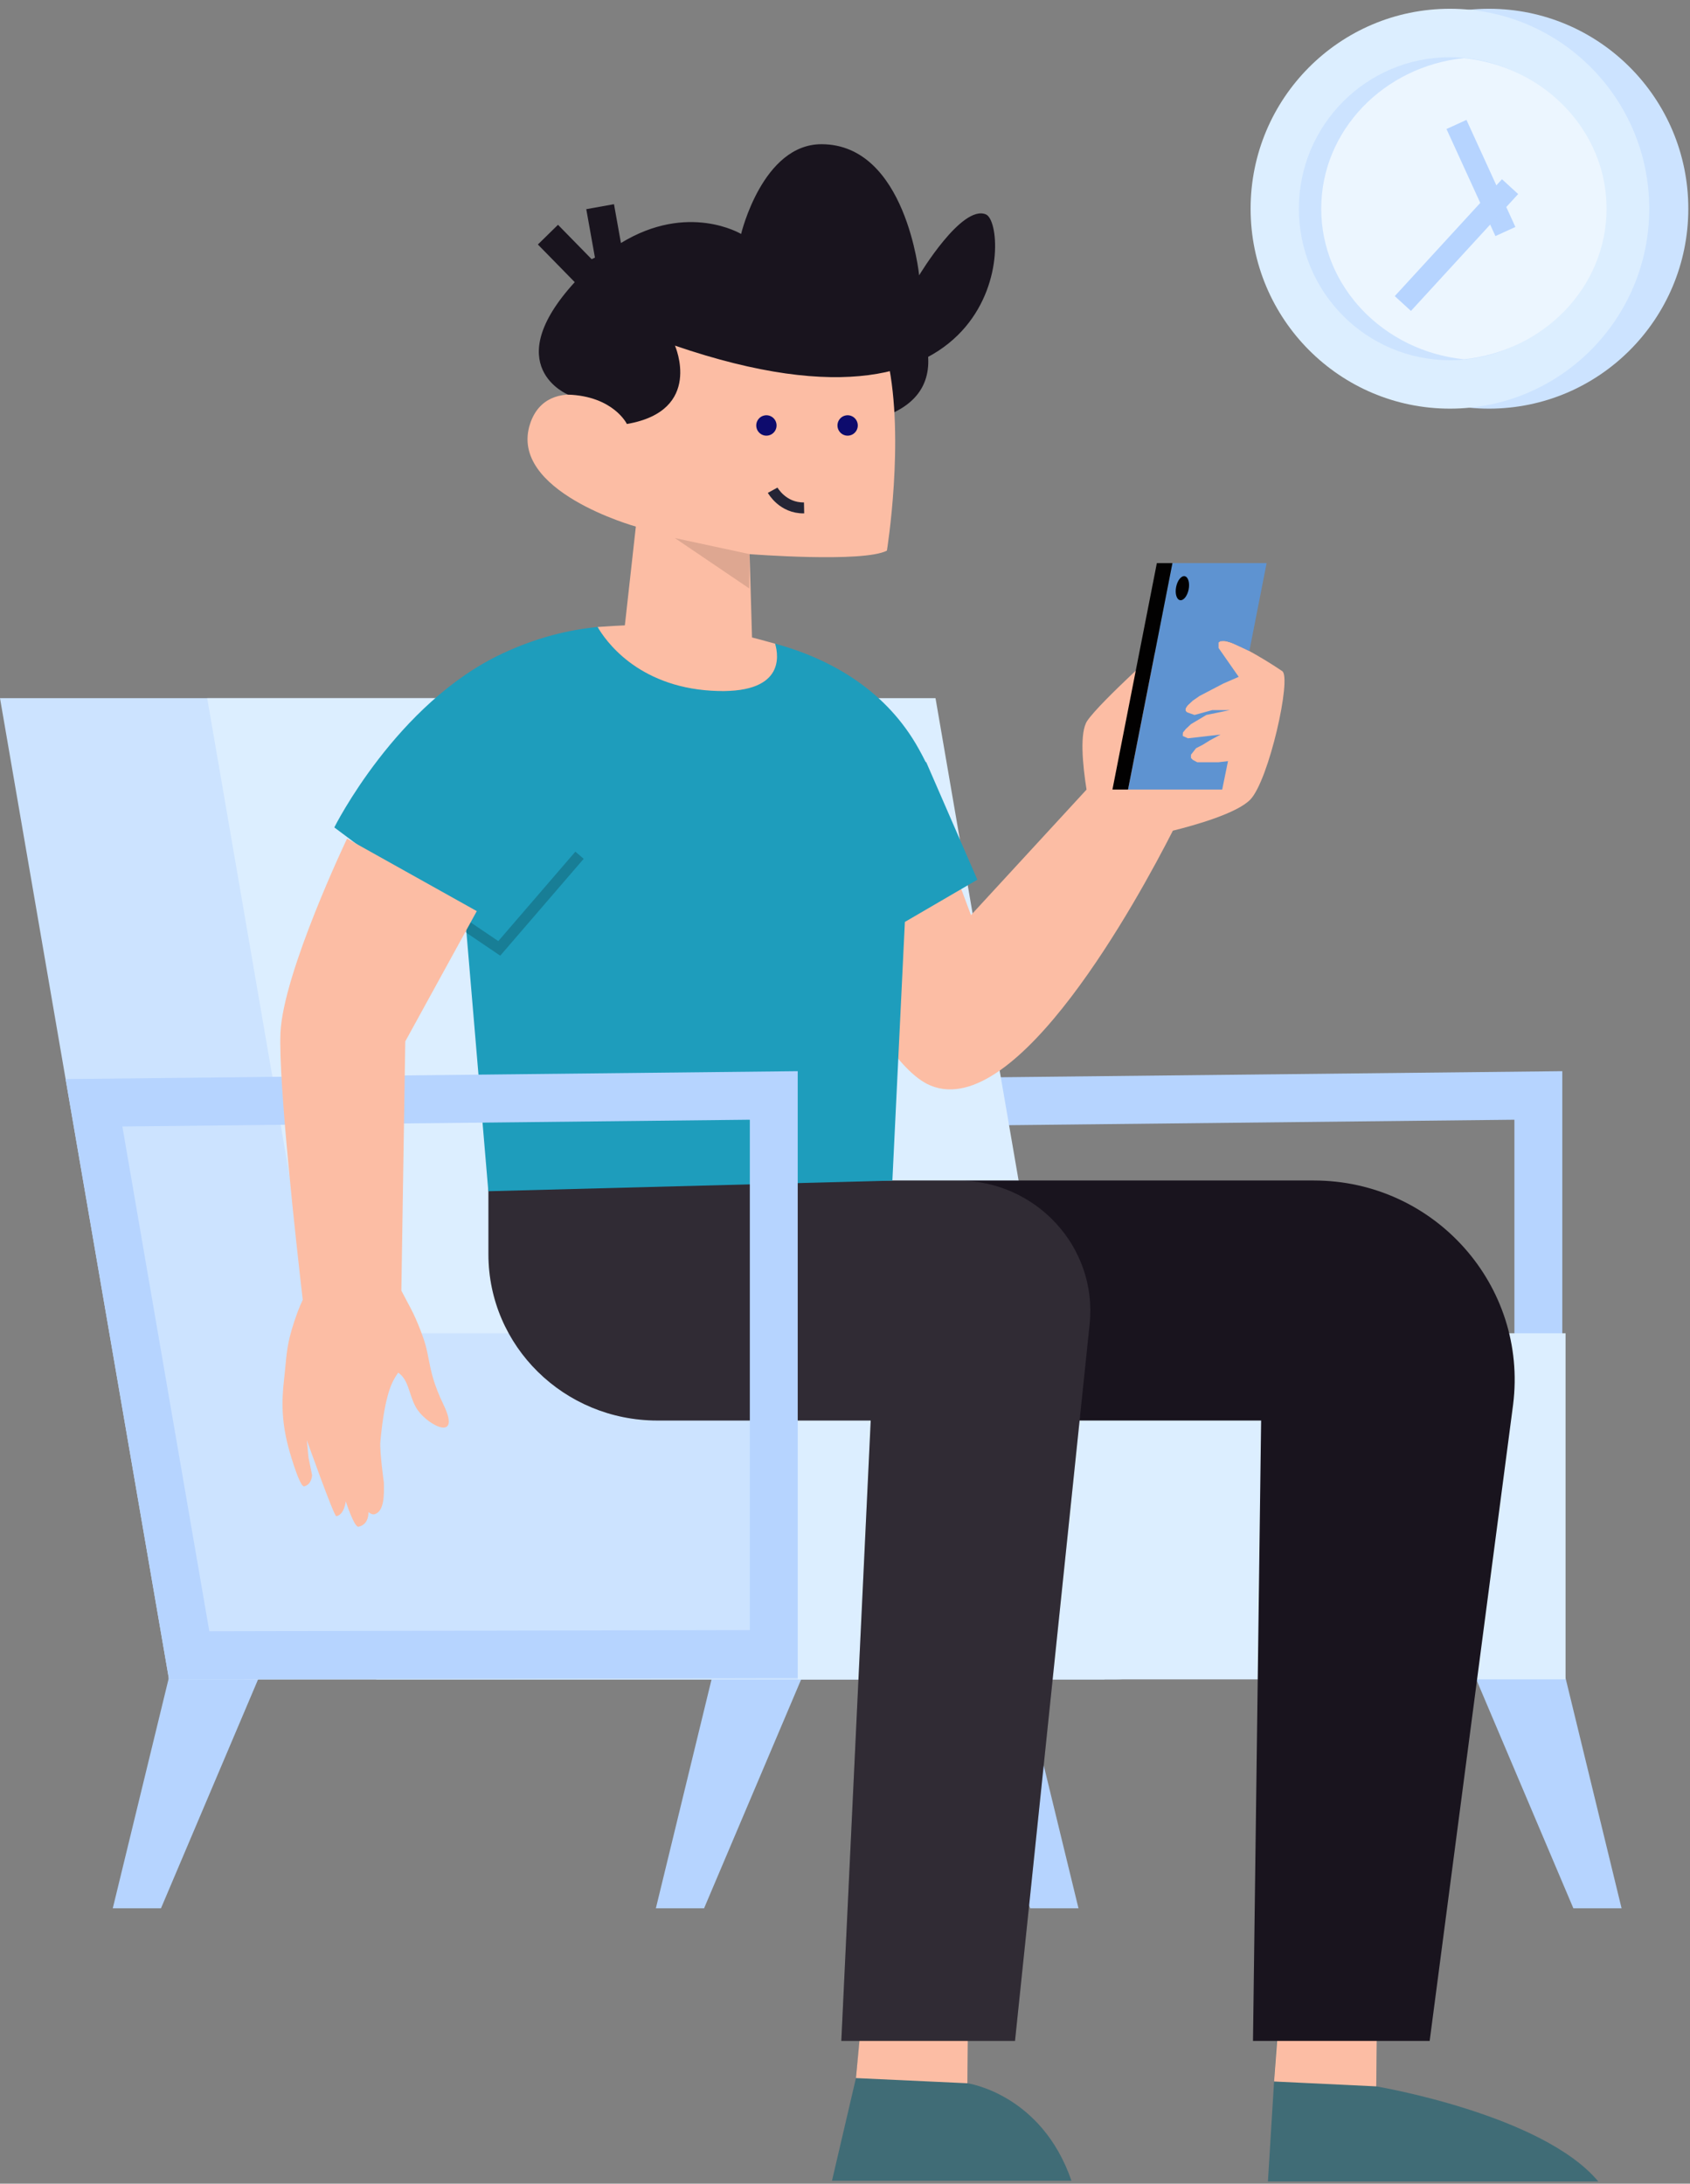 <svg width="154" height="199" viewBox="0 0 154 199" fill="none" xmlns="http://www.w3.org/2000/svg">
<rect x="0" y="0" width="154" height="199" fill="#808080" stroke="none"/>
<path fill-rule="evenodd" clip-rule="evenodd" d="M24.357 151.066L14.669 173.905H10.276L16.104 149.947L24.357 151.066Z" fill="#B6D4FF"/>
<path fill-rule="evenodd" clip-rule="evenodd" d="M73.845 151.066L64.158 173.905H59.765L65.593 149.947L73.845 151.066Z" fill="#B6D4FF"/>
<path fill-rule="evenodd" clip-rule="evenodd" d="M147.765 173.905H143.372L133.685 151.066L141.937 149.947L147.765 173.905Z" fill="#B6D4FF"/>
<path fill-rule="evenodd" clip-rule="evenodd" d="M98.276 173.905H93.883L84.196 151.066L92.448 149.947L98.276 173.905Z" fill="#B6D4FF"/>
<path fill-rule="evenodd" clip-rule="evenodd" d="M142.363 97.617V152.918L85.072 153.041L75.65 98.337L142.363 97.617ZM138 102.041L80.823 102.658L88.745 148.656L138 148.55V102.041Z" fill="#B6D4FF"/>
<path fill-rule="evenodd" clip-rule="evenodd" d="M67.183 63.624L82.582 153.041H15.4L-1.52588e-05 63.624H67.183Z" fill="#CCE3FF"/>
<path fill-rule="evenodd" clip-rule="evenodd" d="M85.248 63.624L100.648 153.041H34.281L18.881 63.624H85.248Z" fill="#DCEEFF"/>
<path fill-rule="evenodd" clip-rule="evenodd" d="M101.704 153.041H22.703C18.67 153.041 15.4 149.761 15.4 145.714V128.83C15.4 124.784 18.67 121.504 22.703 121.504H101.704C105.737 121.504 109.007 124.784 109.007 128.83V145.714C109.007 149.761 105.737 153.041 101.704 153.041Z" fill="#CCE3FF"/>
<path fill-rule="evenodd" clip-rule="evenodd" d="M142.66 153.041H72.692V121.504H142.66V153.041Z" fill="#DCEEFF"/>
<path fill-rule="evenodd" clip-rule="evenodd" d="M125.41 190.133L125.488 182.966L116.799 178.311L115.538 198.8H145.644C140.521 192.664 125.41 190.133 125.41 190.133ZM88.153 189.849L88.236 181.325L78.851 180.851L77.997 189.378L75.815 198.732H97.636C94.893 190.786 88.153 189.849 88.153 189.849Z" fill="#406C76"/>
<path fill-rule="evenodd" clip-rule="evenodd" d="M88.236 181.325L79.033 178.384L77.997 189.378L88.153 189.849L88.236 181.325ZM125.488 182.966L116.799 180.189L116.099 189.688L125.41 190.133L125.488 182.966Z" fill="#FCBDA4"/>
<path d="M98.378 129.454L92.492 185.992H76.664L79.343 129.454H59.902C51.4 129.454 44.508 122.674 44.508 114.311V107.58H67.231L119.72 107.58C130.726 107.58 139.242 117.156 137.881 128L130.277 185.992H114.178L114.919 129.454H98.378Z" fill="#19141E"/>
<path fill-rule="evenodd" clip-rule="evenodd" d="M44.508 107.58H87.278C94.416 107.58 99.997 113.638 99.297 120.626L92.492 185.992H76.664L79.343 129.454H59.902C51.4 129.454 44.508 122.674 44.508 114.311V107.58Z" fill="white" fill-opacity="0.1"/>
<path d="M106.877 75.701C103.73 81.881 92.682 102.167 84.805 98.931C78.908 96.508 71.849 76.423 71.849 76.423L83.324 69.593L88.481 83.396L99.01 71.958C98.652 69.691 98.366 66.728 99.078 65.684C100.292 63.906 106.431 58.428 106.431 58.428L107.549 67.709L107.744 66.927C107.744 66.883 107.754 66.836 107.776 66.785C107.779 66.78 107.781 66.775 107.783 66.77L108.235 64.959C108.045 64.864 107.968 64.727 108.05 64.538C108.116 64.385 108.261 64.217 108.464 64.04L110.007 57.857C110.007 57.857 110.514 58.082 111.256 58.42C112.45 58.174 116.775 61.113 116.84 61.158L116.841 61.159C117.722 61.727 115.627 71.127 113.926 72.873C112.716 74.115 108.95 75.186 106.877 75.701Z" fill="#FCBDA4"/>
<path fill-rule="evenodd" clip-rule="evenodd" d="M44.499 108.558L81.317 107.59L82.456 84.017L89.061 80.167L84.397 69.446L84.356 69.454C84.162 69.064 83.949 68.66 83.716 68.24C80.822 63.026 75.871 60.086 70.632 58.66C70.547 58.637 70.513 58.62 70.509 58.626C70.499 58.64 70.681 58.793 70.733 59.327C70.805 60.075 70.57 61.089 70.321 61.398C69.736 62.125 68.851 62.537 68.495 62.635C68.139 62.731 67.857 62.788 67.542 62.851C67.322 62.895 66.067 62.987 65.85 62.976C64.064 62.883 63.189 62.8 62.065 62.533C61.666 62.439 61.255 62.331 60.766 62.125C60.675 62.087 60.574 62.046 60.467 62.002C59.939 61.785 59.236 61.496 58.522 61.097C57.767 60.675 56.998 60.119 56.441 59.55C56.387 59.495 56.335 59.442 56.284 59.39C55.699 58.794 55.3 58.388 55.023 57.98C54.837 57.705 54.766 57.613 54.724 57.559C54.699 57.526 54.685 57.508 54.662 57.47C54.6 57.371 54.548 57.284 54.533 57.225C54.516 57.162 54.575 57.136 54.572 57.129C54.571 57.125 54.545 57.129 54.46 57.138C51.791 57.401 48.922 58.09 45.794 59.55C36.118 64.064 30.463 75.404 30.463 75.404L42.454 84.371L44.499 108.558Z" fill="#1E9DBC"/>
<path opacity="0.201" d="M42.454 84.37L45.495 86.428L52.808 77.938" stroke="black"/>
<path d="M111.901 69.362L111.371 71.954H102.791L106.838 51.318H115.419C115.196 52.452 114.672 55.123 113.847 59.33L112.16 58.55L111.634 58.405L111.221 58.428L111.041 58.55V59.052L112.876 61.682L111.473 62.292L109.314 63.421L108.69 63.852L108.448 64.075L108.251 64.251L108.125 64.403L108.05 64.538L108.017 64.714L108.05 64.792L108.087 64.852L108.142 64.906L108.849 65.155L110.463 64.714H112.059L109.929 65.155L108.526 65.992L108.05 66.44L107.78 66.77V67.071L108.251 67.282L111.221 66.942L110.237 67.476L109.586 67.879L108.988 68.186L108.526 68.78V69.074L108.69 69.246L109.105 69.466H109.737H111.011L111.901 69.362Z" fill="#5E93D1"/>
<path fill-rule="evenodd" clip-rule="evenodd" d="M102.79 71.954H101.37L105.417 51.318H106.837L102.79 71.954Z" fill="#020101"/>
<path fill-rule="evenodd" clip-rule="evenodd" d="M108.315 53.714C108.196 54.316 107.844 54.756 107.529 54.694C107.214 54.633 107.055 54.094 107.174 53.492C107.292 52.889 107.644 52.45 107.959 52.511C108.274 52.573 108.433 53.111 108.315 53.714Z" fill="#020101"/>
<path fill-rule="evenodd" clip-rule="evenodd" d="M72.692 97.617V152.918L15.4 153.041L5.978 98.337L72.692 97.617ZM68.328 102.041L11.151 102.658L19.073 148.656L68.328 148.55V102.041Z" fill="#B6D4FF"/>
<path fill-rule="evenodd" clip-rule="evenodd" d="M54.46 57.138C55.119 58.289 58.008 62.544 64.855 62.947C71.468 63.332 70.977 59.831 70.632 58.66C70.478 58.618 70.323 58.575 70.167 58.532C68.712 58.129 67.165 57.701 65.045 57.481C59.258 56.882 58.804 56.838 54.46 57.138ZM37.276 118.949L36.573 117.614L36.931 94.903L43.447 83.031L31.625 76.423C31.625 76.423 25.803 88.623 25.558 94.118C25.357 98.649 27.003 113.408 27.587 118.45C27.396 118.864 27.225 119.267 27.098 119.618C26.247 121.962 26.154 122.946 26.011 124.467C25.975 124.849 25.936 125.265 25.881 125.745C25.653 127.725 25.637 129.715 26.411 132.363C26.909 134.065 27.439 135.512 27.716 135.451C28.413 135.298 28.439 134.43 28.439 134.43L28.111 132.819L27.962 131.245C27.962 131.245 30.437 138.212 30.646 138.173C31.388 138.037 31.506 136.816 31.506 136.816C31.506 136.816 32.281 139.221 32.672 139.134C33.664 138.912 33.57 137.798 33.57 137.798C33.57 137.798 33.884 138.065 34.124 137.997C35.023 137.746 34.997 136.203 34.981 135.298C34.98 135.225 34.978 135.156 34.978 135.093C34.978 135.093 34.58 132.245 34.661 131.367C35.075 126.894 35.789 125.831 36.181 125.247C36.218 125.192 36.252 125.141 36.283 125.092C36.897 125.498 37.125 126.192 37.366 126.929C37.542 127.466 37.725 128.024 38.07 128.511C39.119 129.992 42.044 131.391 40.409 127.998C39.501 126.114 39.275 124.955 39.065 123.879C38.942 123.248 38.825 122.645 38.579 121.942C37.913 120.039 37.276 118.949 37.276 118.949Z" fill="#FCBDA4"/>
<path fill-rule="evenodd" clip-rule="evenodd" d="M82.024 26.339C82.024 26.339 89.257 35.792 79.437 38.301L82.024 26.339Z" fill="#19141E"/>
<path d="M68.548 58.833L68.307 50.499C68.307 50.499 78.658 51.305 80.819 50.18C80.819 50.18 82.461 40.052 80.9 32.871L72.4 25.174L58.683 26.187L57.126 38.638C56.408 36.515 49.874 33.853 48.306 38.616C46.283 44.759 57.941 47.987 57.941 47.987L56.723 58.934" fill="#FCBDA4"/>
<path d="M52.373 25.713L49.014 22.281L50.848 20.486L53.915 23.62L54.214 23.476L53.423 19.061L55.949 18.608L56.583 22.147C62.701 18.401 67.533 21.321 67.533 21.321C67.533 21.321 69.483 13.118 74.881 13.142C82.57 13.175 83.757 25.09 83.757 25.09C83.757 25.09 87.633 18.61 89.837 19.537C92.04 20.463 92.101 41.986 61.505 31.497C61.505 31.497 64.136 37.433 57.126 38.638C57.126 38.638 55.904 36.105 51.76 35.962C51.76 35.962 45.388 33.362 52.373 25.713Z" fill="#19141E"/>
<path opacity="0.4" fill-rule="evenodd" clip-rule="evenodd" d="M68.307 50.499L61.498 49.034L68.275 53.626L68.307 50.499Z" fill="black" fill-opacity="0.3"/>
<path fill-rule="evenodd" clip-rule="evenodd" d="M71.241 38.518C71.381 39.295 70.867 40.039 70.092 40.179C69.317 40.32 68.576 39.804 68.436 39.027C68.296 38.25 68.81 37.506 69.585 37.366C70.36 37.225 71.101 37.741 71.241 38.518Z" fill="#0D0B6D"/>
<path d="M71.241 38.518C71.381 39.295 70.867 40.039 70.092 40.179C69.317 40.32 68.576 39.804 68.436 39.027C68.296 38.25 68.81 37.506 69.585 37.366C70.36 37.225 71.101 37.741 71.241 38.518" stroke="#FCBDA4"/>
<path fill-rule="evenodd" clip-rule="evenodd" d="M78.642 38.518C78.782 39.295 78.268 40.039 77.493 40.179C76.718 40.32 75.977 39.804 75.837 39.027C75.697 38.25 76.211 37.506 76.986 37.366C77.76 37.225 78.502 37.741 78.642 38.518Z" fill="#0D0B6D"/>
<path d="M78.642 38.518C78.782 39.295 78.268 40.039 77.493 40.179C76.718 40.32 75.977 39.804 75.837 39.027C75.697 38.25 76.211 37.506 76.986 37.366C77.76 37.225 78.502 37.741 78.642 38.518" stroke="#FCBDA4"/>
<path d="M70.409 44.674C70.409 44.674 71.314 46.324 73.271 46.285" stroke="#252535"/>
<path fill-rule="evenodd" clip-rule="evenodd" d="M153.846 19.02C153.846 29.082 145.715 37.24 135.684 37.24C125.653 37.24 117.521 29.082 117.521 19.02C117.521 8.957 125.653 0.8 135.684 0.8C145.715 0.8 153.846 8.957 153.846 19.02Z" fill="#CCE3FF"/>
<path fill-rule="evenodd" clip-rule="evenodd" d="M150.286 19.02C150.286 29.082 142.154 37.24 132.123 37.24C122.092 37.24 113.961 29.082 113.961 19.02C113.961 8.957 122.092 0.8 132.123 0.8C142.154 0.8 150.286 8.957 150.286 19.02Z" fill="#DCEEFF"/>
<path fill-rule="evenodd" clip-rule="evenodd" d="M145.886 19.018C145.886 26.131 140.528 31.985 133.642 32.744C133.143 32.799 132.637 32.827 132.124 32.827C124.521 32.827 118.359 26.645 118.359 19.018C118.359 11.394 124.521 5.213 132.124 5.213C132.637 5.213 133.143 5.241 133.642 5.296C140.528 6.055 145.886 11.909 145.886 19.018Z" fill="#CCE3FF"/>
<path fill-rule="evenodd" clip-rule="evenodd" d="M146.396 19.018C146.396 26.131 140.707 31.985 133.398 32.744C126.085 31.985 120.396 26.131 120.396 19.018C120.396 11.909 126.085 6.055 133.398 5.296C140.707 6.055 146.396 11.909 146.396 19.018Z" fill="#ECF6FF"/>
<path d="M132.72 11.342L137.179 21.099" stroke="#B6D4FF" stroke-width="2"/>
<path d="M137.604 17.009L127.835 27.66" stroke="#B6D4FF" stroke-width="2"/>
</svg>
